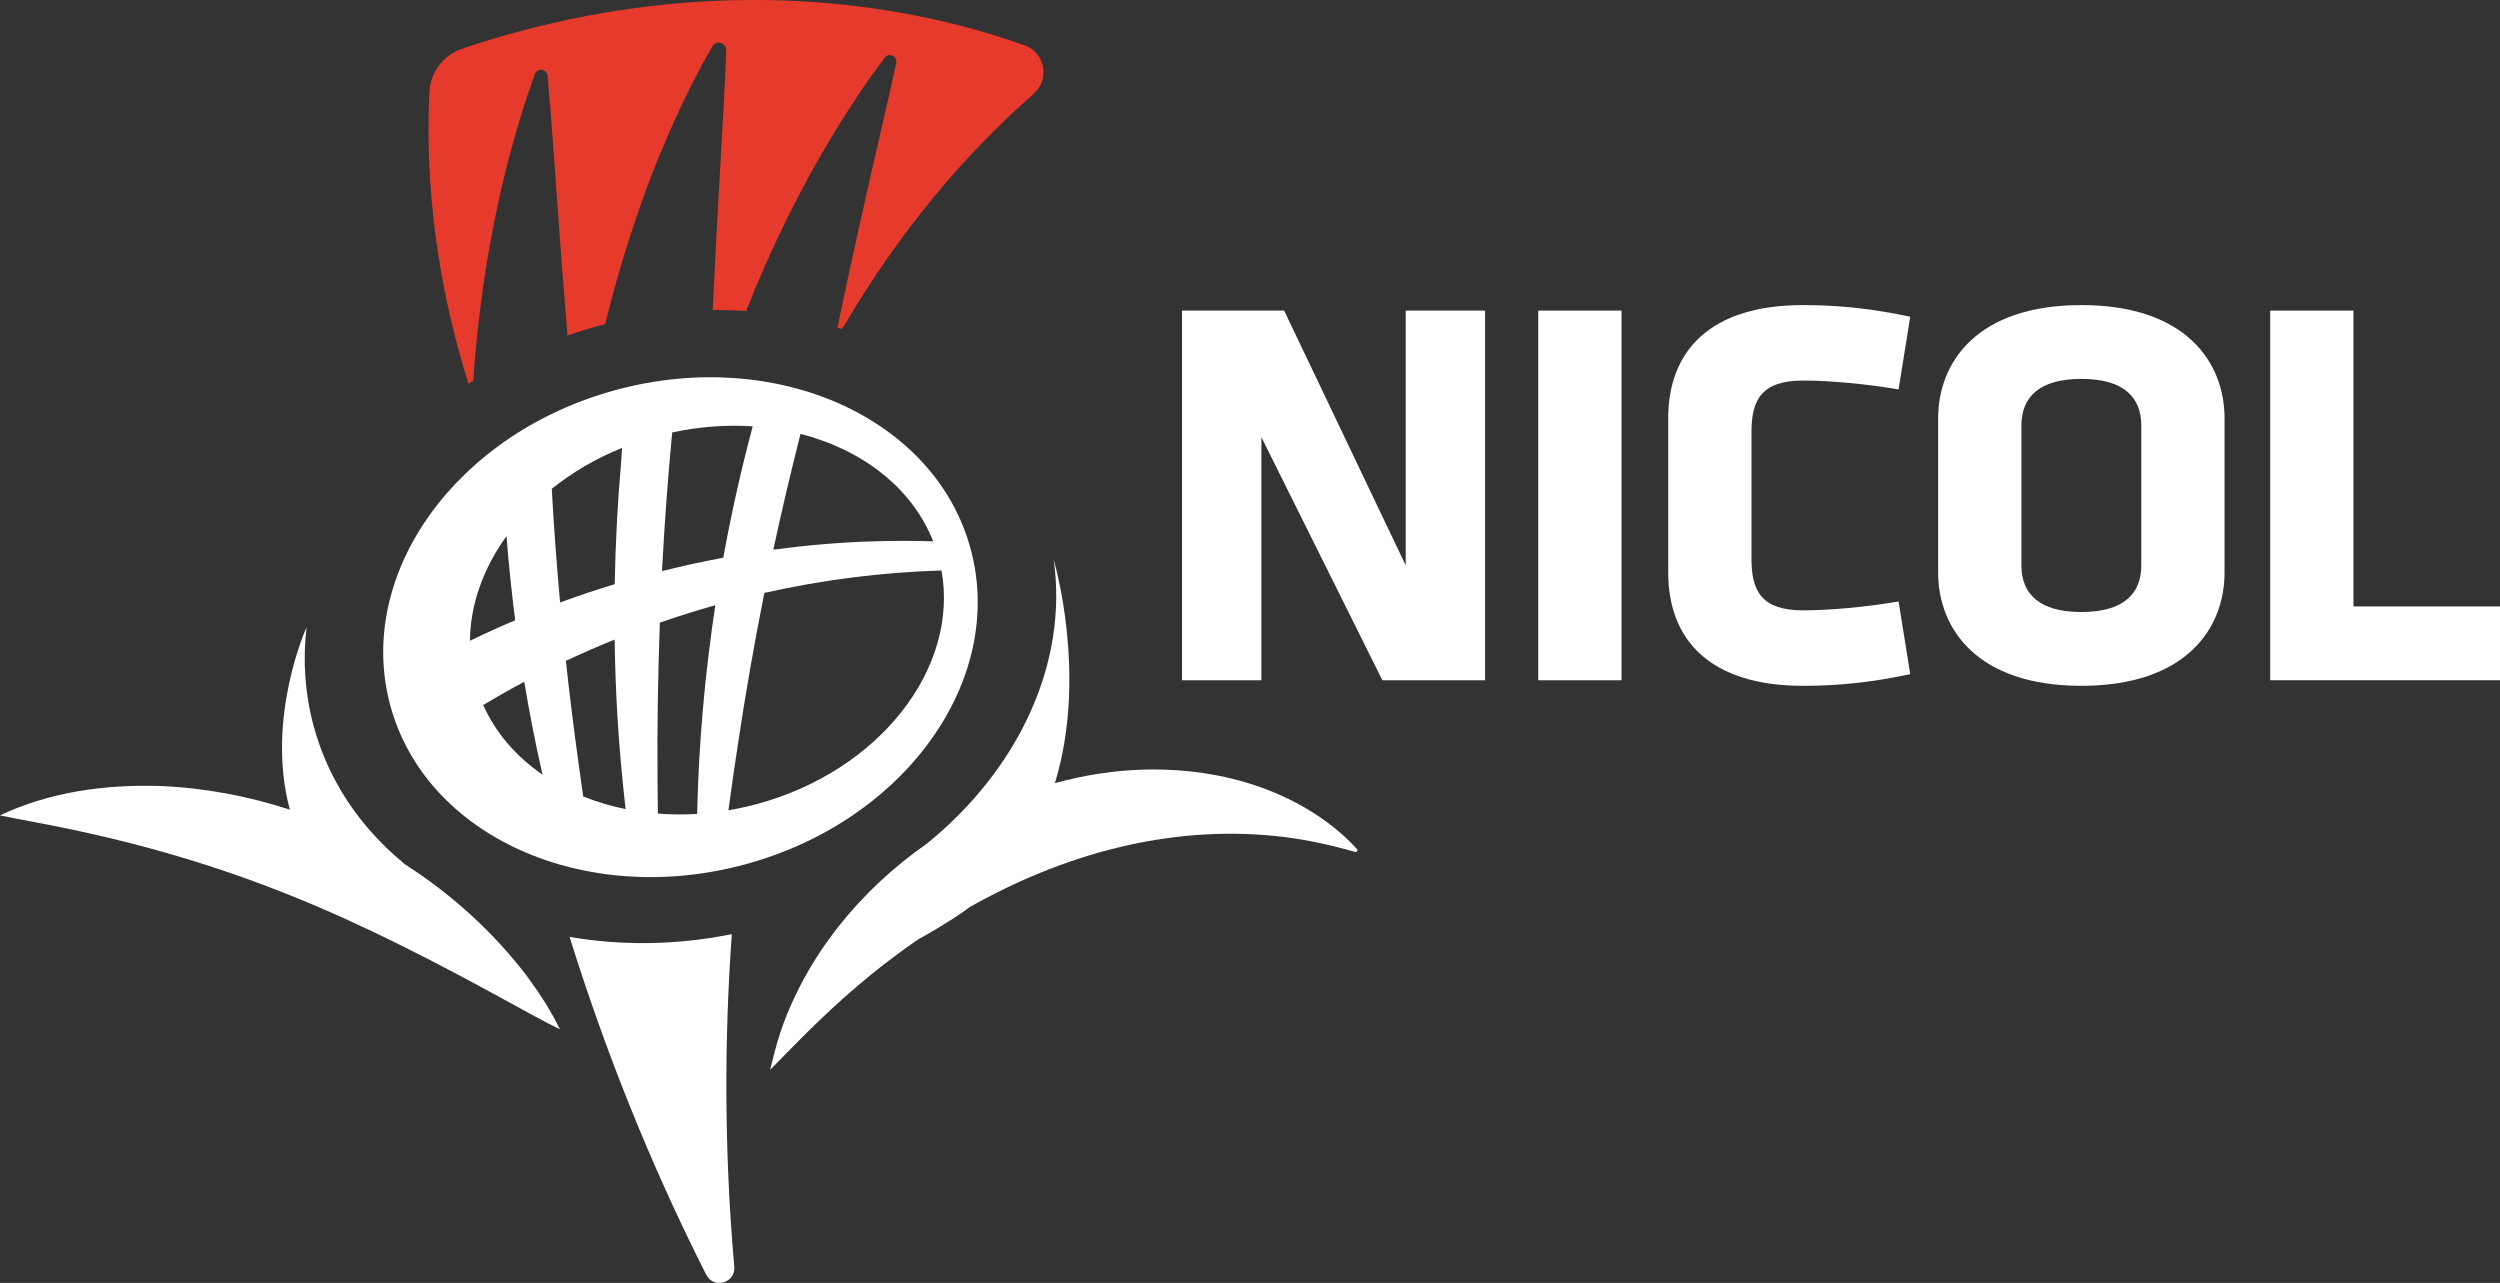 <?xml version="1.0" encoding="UTF-8"?>
<svg id="Layer_2" data-name="Layer 2" xmlns="http://www.w3.org/2000/svg" viewBox="0 0 1639.2 841.19">
  <rect x="0" y="0" width="1639.2" height="841.19" fill="#333333" stroke="none"/>
  <defs>
    <style>
      .cls-1 {
        fill: #fff;
      }

      .cls-1, .cls-2 {
        stroke-width: 0px;
      }

      .cls-2 {
        fill: #e63a2c;
      }
    </style>
  </defs>
  <g id="Layer_2-2" data-name="Layer 2">
    <path class="cls-1" d="m827.08,286.64v159.4h-52.04v-242.38h66.96l79.7,167.04v-167.04h52.04v242.38h-67.33l-79.34-159.4h0Z"/>
    <path class="cls-1" d="m1008.6,446.04v-242.38h54.59v242.38h-54.59,0Z"/>
    <path class="cls-1" d="m1148.41,366.71c0,21.11,6.92,33.48,33.85,33.48,17.47,0,41.49-2.18,62.6-5.82l7.64,47.67c-24.02,5.1-45.85,7.64-70.24,7.64-61.14,0-88.44-30.21-88.44-74.24v-101.17c0-44.04,27.29-74.24,88.44-74.24,24.38,0,46.22,2.55,70.24,7.64l-7.64,47.67c-21.11-3.64-45.13-5.82-62.6-5.82-26.93,0-33.85,12.37-33.85,33.48v83.7h0Z"/>
    <path class="cls-1" d="m1458.59,375.44c0,36.76-25.48,74.24-93.89,74.24s-93.89-37.48-93.89-74.24v-101.17c0-36.76,25.48-74.24,93.89-74.24s93.89,37.48,93.89,74.24v101.17h0Zm-54.59-96.44c0-18.92-12.01-30.57-39.3-30.57s-39.3,11.65-39.3,30.57v91.71c0,18.92,12.01,30.57,39.3,30.57s39.3-11.65,39.3-30.57v-91.71Z"/>
    <path class="cls-1" d="m1488.53,446.04v-242.38h54.59v193.97h96.08v48.4h-150.67,0Z"/>
    <path class="cls-1" d="m889.74,556.71c-5.88-6.54-12.54-12.36-19.63-17.63-42.24-31.01-97.95-39.63-149.14-31.86-9.85,1.5-19.64,3.61-29.31,6.28,21.78-70.98-.72-146.27-.72-146.27,9.48,68.12-23.4,137.28-83.06,185.82-43.9,30.55-79.06,73.61-96.13,123.55-2.51,7.35-6.03,21.62-6.83,24.88l17.13-17.4c20.72-21.05,42.61-40.94,66.13-58.25,4.55-3.39,9.16-6.69,13.84-9.92,6.75-3.62,14.65-8.31,23.9-14.26,3.46-2.22,6.76-4.53,9.92-6.91,61.04-34.48,130.05-53.78,200.55-46.58,17.49,1.75,35.06,5.56,52.18,10.43,1.11.32,1.96-1.02,1.18-1.88h-.01Z"/>
    <path class="cls-1" d="m346.21,640.95c-22.2-29.38-49.86-54.51-80.95-74.41-.76-.7-1.34-1.22-1.69-1.51-27.95-23.4-48.47-53.71-58.01-89.33-5.73-21.39-7.08-43.11-4.53-64.46,0,0-27.11,59.45-10.98,119.65-27.71-9.06-56.6-14.41-85.67-15.55-35.61-1.03-72.01,3.93-104.38,19.3,14.81,3.06,29.68,5.62,44.43,8.71,49.76,10.34,98.42,24.62,145.18,43.45,48.85,19.44,96.38,44.16,142.98,69.7,11.42,6.27,22.79,12.6,34.54,18.42-5.79-12.03-13.06-23.19-20.93-33.95v-.02h0Z"/>
    <path class="cls-1" d="m481.09,826.45c-6.03-71.41-6.36-142.98-1.25-213.94-36.66,7.37-72.83,7.63-106.38,1.77,23.23,74.49,52.2,146.92,86.91,216.18.83,1.66,1.76,3.48,2.75,5.41,4.87,9.5,19.27,5.36,18.34-5.28l-.36-4.14h-.01Z"/>
    <path class="cls-1" d="m636.51,360.24c-23.04-85.99-126.93-132.87-232.06-104.71-105.12,28.16-171.67,120.7-148.63,206.69,23.04,85.99,126.93,132.87,232.06,104.71,105.12-28.16,171.67-120.7,148.63-206.69Zm-24.62-5.3c-13.06-.41-26.12-.41-39.16,0-21.91.63-43.9,2.56-65.68,5.47,5.47-25.42,11.42-50.73,17.84-75.92,40.6,10.41,73.18,35.45,86.99,70.44h0Zm-118.35-75.4c-7.59,28.41-14.04,57.17-19.31,86.13-13.48,2.52-26.87,5.45-40.15,8.79.06-1.24.11-2.49.18-3.73,1.57-29.08,3.73-58.15,6.47-87.17,17.99-3.89,35.8-5.14,52.81-4.01h0Zm-111.14,242.66c-1.13-7.69-2.22-15.39-3.24-23.09-3.03-21.85-5.74-43.8-8.12-65.8,10.51-4.95,21.17-9.6,31.97-13.95.23,16.56.82,33.11,1.77,49.58,1.26,20.55,3.04,41.1,5.43,61.58-9.71-1.98-19.02-4.77-27.8-8.31h-.01Zm25.43-228.52c-.14,3.16-.29,6.33-.57,9.49-2.33,26.49-3.73,53.17-4.19,79.86-12.06,3.66-24.01,7.66-35.84,12-2.25-24.82-4.07-49.68-5.45-74.52,13.38-10.72,28.87-19.87,46.05-26.84h0Zm-99.71,126.48c.23-23.96,8.85-47.69,23.98-68.66,1.44,18.45,3.35,36.86,5.7,55.18-10,4.24-19.9,8.73-29.69,13.48h0Zm8.73,42.13c8.82-5.31,17.79-10.4,26.89-15.27,3.41,20.5,7.4,40.83,11.98,60.92-17.15-11.8-30.66-27.26-38.87-45.66h0Zm114.51,71.18c-.11-7.25-.2-14.49-.23-21.72-.29-34.36.27-69.01,1.52-103.51,11.99-4.16,24.13-7.97,36.39-11.4-6.92,45.48-10.95,91.3-11.93,136.83-8.73.54-17.34.46-25.74-.2h-.01Zm64.51-6.16c-6.09,1.63-12.18,2.95-18.24,3.98,1.96-14.75,4.06-29.48,6.35-44.15,4.92-32.96,10.67-65.76,17.2-98.39,38.11-8.54,77.09-13.53,116.15-14.7,11.62,64.31-40.94,131.7-121.46,153.27h0Z"/>
    <path class="cls-2" d="m341,20.44c-12.91,3.46-25.59,7.31-38.02,11.52-12.27,4.16-20.8,15.43-21.43,28.37-2.99,62.04,5.44,127.02,25.58,191.27,1.04-.68,2.09-1.34,3.14-2.01,4.88-69.46,17.83-137.98,40.34-200.9,1.58-4.41,8.05-3.58,8.46,1.08,2.47,27.7,4.64,60.96,6.51,85.58,1.94,27.56,4.14,56.03,6.53,84.55,6.73-2.32,13.6-4.44,20.62-6.32,1.36-.36,2.72-.71,4.08-1.05,8.5-34.66,19.1-68.61,31.88-101.45,10.62-26.65,22.56-52.84,36.73-77.78.43-.75,1-1.74,1.68-2.88,2.56-4.36,9.25-2.4,9.07,2.65v.05c-.44,11.72-.95,23.48-1.61,35.1-2.6,44.99-5.1,90.02-7.26,135.09,7.37-.07,14.68.14,21.9.63,21.42-54.07,48.31-105.93,81.69-153.59,3.04-4.15,6.13-8.36,9.27-12.55,2.69-3.59,8.39-1.03,7.47,3.36-6.15,29.04-13.12,57.24-19.32,85.53-6.72,29.33-13.13,58.72-19.21,88.16.93.29,1.87.57,2.8.86.73-1.07,1.48-2.13,2.22-3.19,34.31-58.44,76.31-109.41,123.62-151,10.78-9.48,7.54-27.03-5.99-31.83-98.05-34.78-214.08-40.48-330.73-9.23l-.02-.02h0Z"/>
  </g>
</svg>